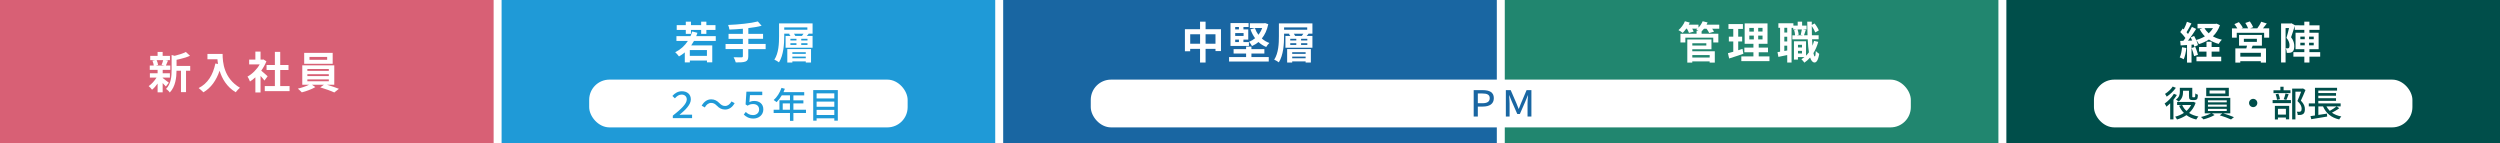 <?xml version="1.0" encoding="UTF-8"?>
<svg id="_レイヤー_2" data-name="レイヤー 2" xmlns="http://www.w3.org/2000/svg" viewBox="0 0 628 36">
  <defs>
    <style>
      .cls-1 {
        fill: #d86075;
      }

      .cls-1, .cls-2, .cls-3, .cls-4, .cls-5, .cls-6 {
        stroke-width: 0px;
      }

      .cls-2 {
        fill: #1966a2;
      }

      .cls-3 {
        fill: #fff;
      }

      .cls-4 {
        fill: #21866f;
      }

      .cls-5 {
        fill: #004e4a;
      }

      .cls-6 {
        fill: #1f9ad7;
      }
    </style>
  </defs>
  <g id="_レイヤー1" data-name="レイヤー1">
    <rect class="cls-3" width="628" height="36"/>
    <rect class="cls-5" x="504" width="124" height="36"/>
    <rect class="cls-4" x="378" width="124" height="36"/>
    <rect class="cls-2" x="252" width="124" height="36"/>
    <rect class="cls-6" x="126" width="124" height="36"/>
    <rect class="cls-1" width="124" height="36"/>
    <rect class="cls-3" x="148" y="20" width="80" height="12" rx="5.09" ry="5.09"/>
    <rect class="cls-3" x="274" y="20" width="206" height="12" rx="5.09" ry="5.09"/>
    <rect class="cls-3" x="526" y="20" width="80" height="12" rx="5.09" ry="5.09"/>
    <g>
      <path class="cls-3" d="M40.86,19.58c.4.28,1.31,1,1.56,1.2l-.76.94c-.18-.22-.48-.55-.8-.86v2.34h-1.27v-2.21c-.43.62-.92,1.17-1.4,1.55-.2-.29-.57-.71-.85-.92.72-.47,1.47-1.3,1.98-2.12h-1.67v-1.1h1.94v-.85h-1.97v-1.08h1.01c-.04-.36-.18-.84-.33-1.21l.67-.15h-1.23v-1.07h1.85v-1h1.27v1h1.83v1.07h-1.13l.64.12c-.2.47-.37.91-.53,1.24h1.11v1.08h-1.91v.85h1.81v1.1h-1.81v.09ZM39.34,15.1c.19.37.33.88.37,1.21l-.55.15h2.16l-.73-.15c.14-.33.32-.84.41-1.21h-1.66ZM47.77,17.77h-1.04v5.38h-1.27v-5.38h-1.12c-.01,1.64-.24,3.96-1.69,5.47-.17-.29-.64-.74-.94-.89,1.27-1.34,1.4-3.21,1.4-4.73v-3.81l.76.21c1.04-.25,2.13-.6,2.81-.97l1.05.96c-.97.43-2.22.77-3.38,1.01v1.54h3.43v1.21Z"/>
      <path class="cls-3" d="M55.92,13.56c0,2.08.3,6.09,4.35,8.48-.29.23-.82.8-1.06,1.14-2.28-1.38-3.44-3.45-4.05-5.42-.83,2.46-2.15,4.29-4.06,5.43-.24-.27-.86-.81-1.2-1.07,2.29-1.16,3.6-3.28,4.2-6.17l.67.12c-.08-.42-.12-.81-.15-1.19h-2.51v-1.33h3.81Z"/>
      <path class="cls-3" d="M66.43,20.23c-.23-.31-.6-.75-.98-1.16v4.15h-1.3v-3.8c-.44.41-.9.77-1.36,1.06-.11-.35-.42-.99-.62-1.24,1.2-.65,2.35-1.8,3.07-3.07h-2.65v-1.19h1.56v-2.02h1.3v2.02h.5l.23-.05.74.47c-.33.84-.77,1.63-1.3,2.35.53.43,1.38,1.19,1.61,1.41l-.79,1.07ZM72.74,21.62v1.28h-6.23v-1.28h2.54v-4.03h-2.09v-1.27h2.09v-3.29h1.34v3.29h2.08v1.27h-2.08v4.03h2.34Z"/>
      <path class="cls-3" d="M82.18,21.3c1.03.31,2.19.7,2.95,1.01l-1.15.92c-.85-.4-2.37-.94-3.53-1.28l.92-.66h-3l.85.59c-.89.52-2.3,1.05-3.41,1.32-.24-.27-.69-.68-.99-.94.96-.21,2.09-.6,2.84-.98h-1.73v-4.86h8.04v4.86h-1.78ZM83.57,16.03h-7.16v-2.75h7.16v2.75ZM77.21,17.81h5.39v-.47h-5.39v.47ZM77.21,19.1h5.39v-.46h-5.39v.46ZM77.21,20.42h5.39v-.48h-5.39v.48ZM82.18,14.31h-4.44v.71h4.44v-.71Z"/>
    </g>
    <g>
      <path class="cls-3" d="M174.32,10.3c-.22.4-.45.76-.69,1.11h5.29v4.25h-1.33v-.45h-4.3v.46h-1.27v-2.51c-.46.39-.94.73-1.46,1.02-.18-.27-.66-.81-.95-1.06,1.32-.65,2.39-1.61,3.18-2.83h-2.87v-1.21h3.53c.17-.37.31-.76.43-1.17l1.32.33c-.1.29-.2.56-.31.84h4.91v1.21h-5.48ZM172.27,7.52h-2.28v-1.2h2.28v-.88h1.3v.88h2.56v-.88h1.31v.88h2.29v1.2h-2.29v.98h-1.31v-.98h-2.56v.98h-1.3v-.98ZM177.58,12.58h-4.3v1.46h4.3v-1.46Z"/>
      <path class="cls-3" d="M192.32,12.34h-4.35v1.79c0,.78-.2,1.12-.71,1.33-.53.2-1.32.23-2.44.22-.08-.37-.33-.95-.54-1.3.81.03,1.74.03,1.98.03.25-.01.35-.09.35-.31v-1.77h-4.35v-1.28h4.35v-1.29h-3.6v-1.25h3.6v-1.29c-1.14.1-2.3.17-3.38.21-.03-.34-.2-.87-.33-1.16,2.65-.11,5.67-.41,7.47-.88l.95,1.09c-.98.25-2.13.44-3.34.58v1.44h3.7v1.25h-3.7v1.29h4.35v1.28Z"/>
      <path class="cls-3" d="M204.12,8.46h-1.1l.13.03c-.17.19-.33.37-.48.53h1.45v2.97h-6.78v-2.97h1.23c-.1-.18-.22-.35-.35-.5l.2-.07h-1.42v.65c0,1.91-.17,4.76-1.32,6.56-.25-.21-.84-.54-1.16-.67,1.09-1.67,1.18-4.13,1.18-5.89v-3.22h8.42v2.57ZM197,7.47h5.81v-.59h-5.81v.59ZM197.78,12.33h5.95v3.38h-1.32v-.29h-3.37v.29h-1.27v-3.38ZM198.55,10.17h1.52v-.42h-1.52v.42ZM198.55,11.28h1.52v-.43h-1.52v.43ZM199.04,13.12v.41h3.37v-.41h-3.37ZM202.41,14.64v-.43h-3.37v.43h3.37ZM201.44,9.03c.13-.18.29-.37.41-.56h-2.41c.15.19.28.4.33.56h1.67ZM202.84,9.75h-1.57v.42h1.57v-.42ZM202.84,10.85h-1.57v.43h1.57v-.43Z"/>
    </g>
    <g>
      <path class="cls-6" d="M169,29.06c2.01-1.58,3.52-2.96,3.52-4.08,0-.72-.5-1.22-1.29-1.22-.67,0-1.17.35-1.7.94l-.63-.6c.65-.74,1.45-1.18,2.38-1.18,1.33,0,2.26.75,2.26,2.04s-1.27,2.58-2.85,3.89c.36-.03.69-.05,1.03-.05h2.13v.87h-4.84v-.6Z"/>
      <path class="cls-6" d="M178.63,25.85c-.66,0-1.22.46-1.58,1.14l-.79-.43c.58-1.06,1.43-1.61,2.39-1.61.84,0,1.45.33,2.08.97.44.44.8.7,1.44.7s1.22-.46,1.58-1.14l.79.43c-.58,1.06-1.43,1.61-2.39,1.61-.84,0-1.45-.33-2.08-.97-.44-.44-.8-.7-1.44-.7Z"/>
      <path class="cls-6" d="M186.83,28.78l.51-.66c.47.47,1.01.79,1.82.79s1.53-.51,1.53-1.4-.63-1.37-1.49-1.37c-.55,0-.95.1-1.4.41l-.51-.32.21-3.21h3.98v.88h-3.09l-.14,1.75c.37-.2.75-.29,1.23-.29,1.22,0,2.27.68,2.27,2.12s-1.19,2.3-2.48,2.3c-1.13,0-1.85-.43-2.43-1Z"/>
      <path class="cls-6" d="M202.46,28.38h-3.16v1.99h-.86v-1.99h-4.1v-.81h1.45v-2.38h2.65v-1.24h-2.06c-.39.67-.84,1.26-1.3,1.71-.16-.14-.52-.41-.73-.54.83-.71,1.55-1.85,1.96-3.05l.85.23c-.11.28-.23.58-.35.85h5.21v.81h-2.72v1.24h2.51v.78h-2.51v1.59h3.16v.81ZM198.43,27.57v-1.59h-1.81v1.59h1.81Z"/>
      <path class="cls-6" d="M210.46,22.63v7.68h-.88v-.59h-4.45v.59h-.85v-7.68h6.18ZM205.13,23.45v1.28h4.45v-1.28h-4.45ZM205.13,25.52v1.3h4.45v-1.3h-4.45ZM209.58,28.89v-1.29h-4.45v1.29h4.45Z"/>
    </g>
    <g>
      <path class="cls-2" d="M370.19,22.64h2.23c1.71,0,2.83.51,2.83,2.01s-1.14,2.12-2.79,2.12h-1.23v2.51h-1.04v-6.64ZM372.36,25.93c1.24,0,1.86-.4,1.86-1.28s-.67-1.17-1.91-1.17h-1.08v2.45h1.12Z"/>
      <path class="cls-2" d="M378.28,22.64h1.21l1.46,3.37c.17.43.35.89.53,1.34h.04c.18-.45.35-.91.53-1.34l1.43-3.37h1.21v6.64h-.97v-3.28c0-.6.07-1.47.13-2.07h-.04l-.64,1.55-1.38,3.16h-.65l-1.38-3.16-.63-1.55h-.04c.05.6.12,1.47.12,2.07v3.28h-.94v-6.64Z"/>
    </g>
    <g>
      <path class="cls-5" d="M546.83,23.85c-.24.4-.54.82-.86,1.21v4.93h-.82v-4.03c-.31.31-.63.59-.93.84-.09-.19-.33-.61-.47-.79.85-.58,1.78-1.52,2.33-2.45l.75.3ZM546.58,22.06c-.56.8-1.46,1.67-2.3,2.22-.08-.18-.3-.53-.43-.69.73-.46,1.54-1.22,1.93-1.85l.8.32ZM551.54,25.84c-.35,1.04-.93,1.88-1.64,2.54.65.42,1.44.72,2.34.89-.18.18-.42.52-.53.75-.98-.22-1.8-.59-2.48-1.1-.71.49-1.52.85-2.37,1.1-.1-.21-.31-.54-.46-.71.78-.19,1.53-.51,2.19-.95-.5-.5-.89-1.11-1.2-1.79l.63-.19h-1.13v-.77h3.94l.15-.03.57.25ZM548.38,23.07c0,.8-.18,1.79-1.11,2.43-.14-.14-.49-.39-.68-.48.85-.58.98-1.34.98-1.97v-.99h3.13v2.05c0,.15,0,.25.05.29.03.03.08.04.13.04h.27c.07,0,.14,0,.18-.03.04-.03.08-.08.1-.2.02-.12.03-.4.04-.74.15.14.43.27.64.33-.02.35-.05.77-.11.91-.07.17-.17.28-.31.34-.13.05-.35.09-.49.09h-.52c-.22,0-.46-.05-.6-.19-.15-.14-.21-.32-.21-.85v-1.31h-1.49v.26ZM548.16,26.38c.25.57.61,1.06,1.08,1.49.48-.42.87-.92,1.17-1.49h-2.25Z"/>
      <path class="cls-5" d="M558.49,28.48c.91.26,2,.66,2.68.95l-.74.58c-.67-.31-1.89-.77-2.83-1.04l.67-.5h-2.62l.65.43c-.72.43-1.87.86-2.79,1.09-.15-.17-.42-.45-.63-.6.86-.2,1.92-.58,2.52-.92h-1.57v-3.89h6.42v3.89h-1.74ZM559.88,24.16h-5.68v-2.11h5.68v2.11ZM554.64,25.71h4.72v-.51h-4.72v.51ZM554.64,26.79h4.72v-.52h-4.72v.52ZM554.64,27.88h4.72v-.53h-4.72v.53ZM559,22.72h-3.96v.77h3.96v-.77Z"/>
      <path class="cls-5" d="M567.04,25.87c0,.58-.47,1.04-1.04,1.04s-1.04-.47-1.04-1.04.47-1.04,1.04-1.04,1.04.47,1.04,1.04Z"/>
      <path class="cls-5" d="M570.88,25.14h4.6v.77h-4.6v-.77ZM575.37,23.4h-4.27v-.73h1.73v-.89h.81v.89h1.73v.73ZM571.45,26.6h3.59v3.37h-.82v-.45h-2v.49h-.77v-3.4ZM571.99,25.08c-.04-.38-.18-.96-.35-1.4l.69-.15c.2.42.34,1.01.4,1.38l-.74.17ZM572.22,27.33v1.45h2v-1.45h-2ZM573.67,24.93c.16-.39.35-1.02.45-1.44l.79.18c-.2.5-.4,1.06-.58,1.43l-.67-.17ZM579.14,22.61c-.35.86-.78,1.89-1.17,2.67.83.82,1.02,1.52,1.02,2.13s-.13,1.03-.46,1.24c-.17.12-.37.18-.6.22-.21.03-.49.02-.74.02,0-.24-.09-.59-.23-.83.23.02.45.03.61.02.14,0,.26-.04.36-.1.18-.11.24-.34.24-.67,0-.52-.23-1.18-1.06-1.93.32-.7.67-1.65.93-2.35h-1.43v6.96h-.82v-7.74h2.58l.13-.04.62.39Z"/>
      <path class="cls-5" d="M587.64,27.18c-.56.41-1.26.83-1.86,1.13.64.45,1.43.77,2.36.95-.19.17-.42.52-.53.75-2.03-.47-3.32-1.57-4.07-3.29h-1.17v2.15l2.17-.33.04.74c-1.41.24-2.92.49-3.99.66l-.2-.77c.32-.04.71-.1,1.12-.16v-2.29h-1.54v-.75h1.55v-3.91h5.55v.7h-4.71v.62h4.45v.67h-4.45v.62h4.45v.67h-4.45v.63h5.61v.75h-1.02l.67.46ZM584.4,26.72c.22.42.5.8.84,1.13.59-.33,1.28-.77,1.72-1.13h-2.55Z"/>
    </g>
    <g>
      <path class="cls-3" d="M431.92,7.22h-1.82c.19.26.36.53.46.74l-1.21.34c-.12-.29-.4-.72-.66-1.08h-.64c-.2.25-.41.47-.61.67v.59h4.21v2.18h-1.28v-1.2h-7.01v1.2h-1.23v-2.18h4.05v-.77h.48c-.2-.11-.41-.21-.55-.28.09-.07.19-.14.27-.22h-1.29c.15.26.29.53.36.73l-1.18.33c-.09-.28-.29-.69-.51-1.06h-.18c-.29.41-.59.77-.88,1.06-.25-.21-.77-.56-1.07-.7.66-.55,1.29-1.4,1.62-2.23l1.22.33c-.08.18-.16.35-.25.53h2.44v.74c.44-.45.81-1.02,1.05-1.6l1.24.3c-.08.19-.17.37-.26.56h3.19v1.02ZM425.11,12.88h5.65v2.84h-1.3v-.3h-4.36v.3h-1.25v-5.8h6.07v2.45h-4.82v.51ZM425.11,10.86v.57h3.52v-.57h-3.52ZM425.11,13.83v.62h4.36v-.62h-4.36Z"/>
      <path class="cls-3" d="M437.95,13.5c-1.21.43-2.53.85-3.59,1.19l-.3-1.33c.38-.1.84-.22,1.34-.36v-2.59h-1.11v-1.2h1.11v-1.94h-1.21v-1.22h3.63v1.22h-1.18v1.94h.99v1.2h-.99v2.2c.36-.11.73-.22,1.08-.34l.22,1.23ZM444.49,14.17v1.19h-7.07v-1.19h3.04v-1.04h-2.28v-1.18h2.28v-.95h-2.2v-5.12h5.74v5.12h-2.21v.95h2.33v1.18h-2.33v1.04h2.71ZM439.43,7.93h1.13v-.92h-1.13v.92ZM439.43,9.89h1.13v-.95h-1.13v.95ZM442.75,7h-1.09v.92h1.09v-.92ZM442.75,8.95h-1.09v.95h1.09v-.95Z"/>
      <path class="cls-3" d="M456.75,10.51c-.3,1.06-.7,2-1.22,2.83.1.53.22.83.35.84.13,0,.22-.51.26-1.38.19.26.66.6.85.73-.28,1.78-.79,2.17-1.17,2.17-.5-.01-.86-.45-1.12-1.25-.43.5-.91.92-1.44,1.29-.14-.22-.52-.65-.75-.86.28-.17.54-.35.78-.55h-1.65v.64h-1v-4.6h3.03v3.62c.26-.25.51-.54.73-.85-.14-.89-.24-1.99-.3-3.26h-3.86v-1.01h.69c-.02-.36-.11-.9-.24-1.31l.64-.15h-.87v-.41h-.42v8.71h-1.09v-1.88c-.78.17-1.56.33-2.22.46l-.22-1.2c.2-.02.42-.06.65-.1v-6h-.43v-1.14h3.77v.59h1.08v-.99h1.11v.99h1.12v.96h-.95l.75.14c-.17.47-.32.97-.44,1.32h.88c-.03-1.05-.06-2.2-.07-3.42h1.14v.82l.7-.37c.45.54.88,1.25,1.07,1.75l-.9.51c-.15-.44-.51-1.09-.87-1.61,0,.81.01,1.58.03,2.32h1.69v1.01h-1.65c.02.58.05,1.12.1,1.62.15-.39.29-.79.4-1.21l1.05.23ZM448.95,6.99h-.73v1.19h.73v-1.19ZM448.95,9.23h-.73v1.19h.73v-1.19ZM448.95,12.68v-1.2h-.73v1.33l.73-.13ZM451.54,7.4c.17.42.26.98.29,1.34l-.5.12h1.57l-.56-.12c.11-.39.23-.95.29-1.34h-1.09ZM451.65,11.26v.66h1.01v-.66h-1.01ZM452.66,13.43v-.66h-1.01v.66h1.01Z"/>
    </g>
    <g>
      <path class="cls-3" d="M306.71,7.33v5.49h-1.38v-.55h-2.49v3.43h-1.39v-3.43h-2.48v.61h-1.32v-5.54h3.8v-1.9h1.39v1.9h3.86ZM301.46,10.98v-2.37h-2.48v2.37h2.48ZM305.33,10.98v-2.37h-2.49v2.37h2.49Z"/>
      <path class="cls-3" d="M314.36,14.33h4.35v1.13h-9.97v-1.13h4.28v-.89h-3.14v-1.09h3.14v-.65h1.34v.65h3.25v1.09h-3.25v.89ZM313.73,11.54h-4.63v-5.75h4.55v.99h-1.3v.61h1.21v2.56h-1.21v.61h1.38v.99ZM310.28,6.78v.61h.94v-.61h-.94ZM312.39,8.3h-2.11v.73h2.11v-.73ZM310.28,10.56h.94v-.61h-.94v.61ZM318.59,6.08c-.31,1.47-.86,2.66-1.62,3.59.54.48,1.18.87,1.9,1.13-.26.22-.63.69-.8,1-.75-.31-1.4-.73-1.95-1.25-.48.42-1.03.75-1.62,1.02-.15-.32-.48-.81-.74-1.07.55-.22,1.07-.52,1.52-.9-.48-.65-.87-1.4-1.17-2.22l1.12-.32c.21.6.51,1.18.88,1.68.4-.5.72-1.07.95-1.71h-3.1v-1.19h3.6l.22-.04.8.27Z"/>
      <path class="cls-3" d="M329.68,8.46h-1.1l.13.03c-.17.19-.33.37-.48.53h1.45v2.97h-6.78v-2.97h1.23c-.1-.18-.22-.35-.35-.5l.2-.07h-1.42v.65c0,1.91-.17,4.76-1.32,6.56-.25-.21-.84-.54-1.16-.67,1.09-1.67,1.18-4.13,1.18-5.89v-3.22h8.42v2.57ZM322.56,7.47h5.81v-.59h-5.81v.59ZM323.34,12.33h5.95v3.38h-1.32v-.29h-3.37v.29h-1.27v-3.38ZM324.11,10.17h1.52v-.42h-1.52v.42ZM324.11,11.28h1.52v-.43h-1.52v.43ZM324.6,13.12v.41h3.37v-.41h-3.37ZM327.97,14.64v-.43h-3.37v.43h3.37ZM327,9.03c.13-.18.29-.37.41-.56h-2.41c.15.19.28.4.33.56h1.67ZM328.4,9.75h-1.57v.42h1.57v-.42ZM328.4,10.85h-1.57v.43h1.57v-.43Z"/>
    </g>
    <g>
      <path class="cls-3" d="M549.21,12.05c-.11,1.03-.34,2.13-.66,2.84-.23-.14-.71-.37-1-.47.32-.65.5-1.63.58-2.55l1.08.19ZM557.67,6.28c-.4,1.17-1.01,2.1-1.79,2.85.66.37,1.42.66,2.25.84-.27.25-.63.75-.8,1.06-.92-.25-1.75-.62-2.45-1.1-.75.5-1.6.87-2.51,1.16-.14-.3-.44-.78-.69-1.06.21.47.39.95.45,1.3l-.92.42c-.03-.17-.08-.35-.14-.56l-.56.04v4.5h-1.13v-4.42l-1.6.1-.11-1.13.79-.03c.17-.21.34-.45.52-.7-.32-.47-.85-1.06-1.3-1.5l.63-.89c.08.07.17.14.25.22.31-.6.62-1.33.8-1.91l1.13.42c-.4.75-.84,1.6-1.23,2.21.14.15.26.31.37.44.37-.62.73-1.24.98-1.78l1.07.5c-.6.96-1.36,2.07-2.06,2.96l1.06-.04c-.12-.27-.25-.55-.38-.79l.87-.36c.18.31.35.66.51,1.01.79-.21,1.53-.52,2.19-.91-.52-.52-.95-1.11-1.3-1.79l.7-.23h-1.25v-1.12h4.55l.23-.05.88.4ZM551.45,11.78c.27.63.56,1.43.68,1.98l-.97.35c-.1-.55-.38-1.4-.64-2.05l.92-.29ZM555.56,14.25h2.41v1.14h-6.22v-1.14h2.52v-1.29h-1.87v-1.16h1.87v-1.31h1.29v1.31h1.96v1.16h-1.96v1.29ZM553.77,7.06c.26.48.63.92,1.06,1.31.43-.39.79-.83,1.08-1.31h-2.13Z"/>
      <path class="cls-3" d="M570.02,7.13v2.34h-1.27v-1.23h-6.88v1.23h-1.2v-2.34h1.34c-.2-.35-.47-.75-.73-1.07l1.13-.5c.36.42.79,1,.98,1.41l-.35.15h1.69c-.15-.4-.45-.94-.71-1.35l1.14-.39c.32.43.68,1.06.84,1.45l-.77.29h1.8c.35-.47.77-1.13.98-1.66l1.41.44c-.32.42-.65.86-.96,1.22h1.54ZM565.87,11.48c-.09.24-.19.46-.29.67h3.64v3.58h-1.3v-.36h-5.16v.36h-1.24v-3.58h2.76c.05-.22.12-.45.17-.67h-2v-2.7h5.74v2.7h-2.32ZM567.93,13.27h-5.16v.96h5.16v-.96ZM563.66,10.52h3.27v-.77h-3.27v.77Z"/>
      <path class="cls-3" d="M582.84,14.24h-2.71v1.46h-1.28v-1.46h-2.75v-1.14h2.75v-.74h-2.21v-4.13h2.21v-.73h-2.41v-.98c-.29.92-.63,2.04-.92,2.84.67.86.8,1.6.8,2.26,0,.7-.15,1.17-.5,1.42-.18.12-.4.2-.64.23-.2.02-.46.03-.73.02,0-.32-.11-.83-.29-1.16.19.02.34.03.48.02.11-.01.22-.03.31-.09.12-.1.18-.32.18-.64,0-.51-.14-1.19-.77-1.91.23-.7.46-1.69.65-2.45h-.87v8.64h-1.13V5.9h2.4l.2-.06.88.51h0s2.35.01,2.35.01v-.92h1.28v.92h2.55v1.14h-2.55v.73h2.32v4.13h-2.32v.74h2.71v1.14ZM577.84,9.84h1.11v-.65h-1.11v.65ZM577.84,11.39h1.11v-.65h-1.11v.65ZM581.21,9.19h-1.17v.65h1.17v-.65ZM581.21,10.74h-1.17v.65h1.17v-.65Z"/>
    </g>
  </g>
</svg>